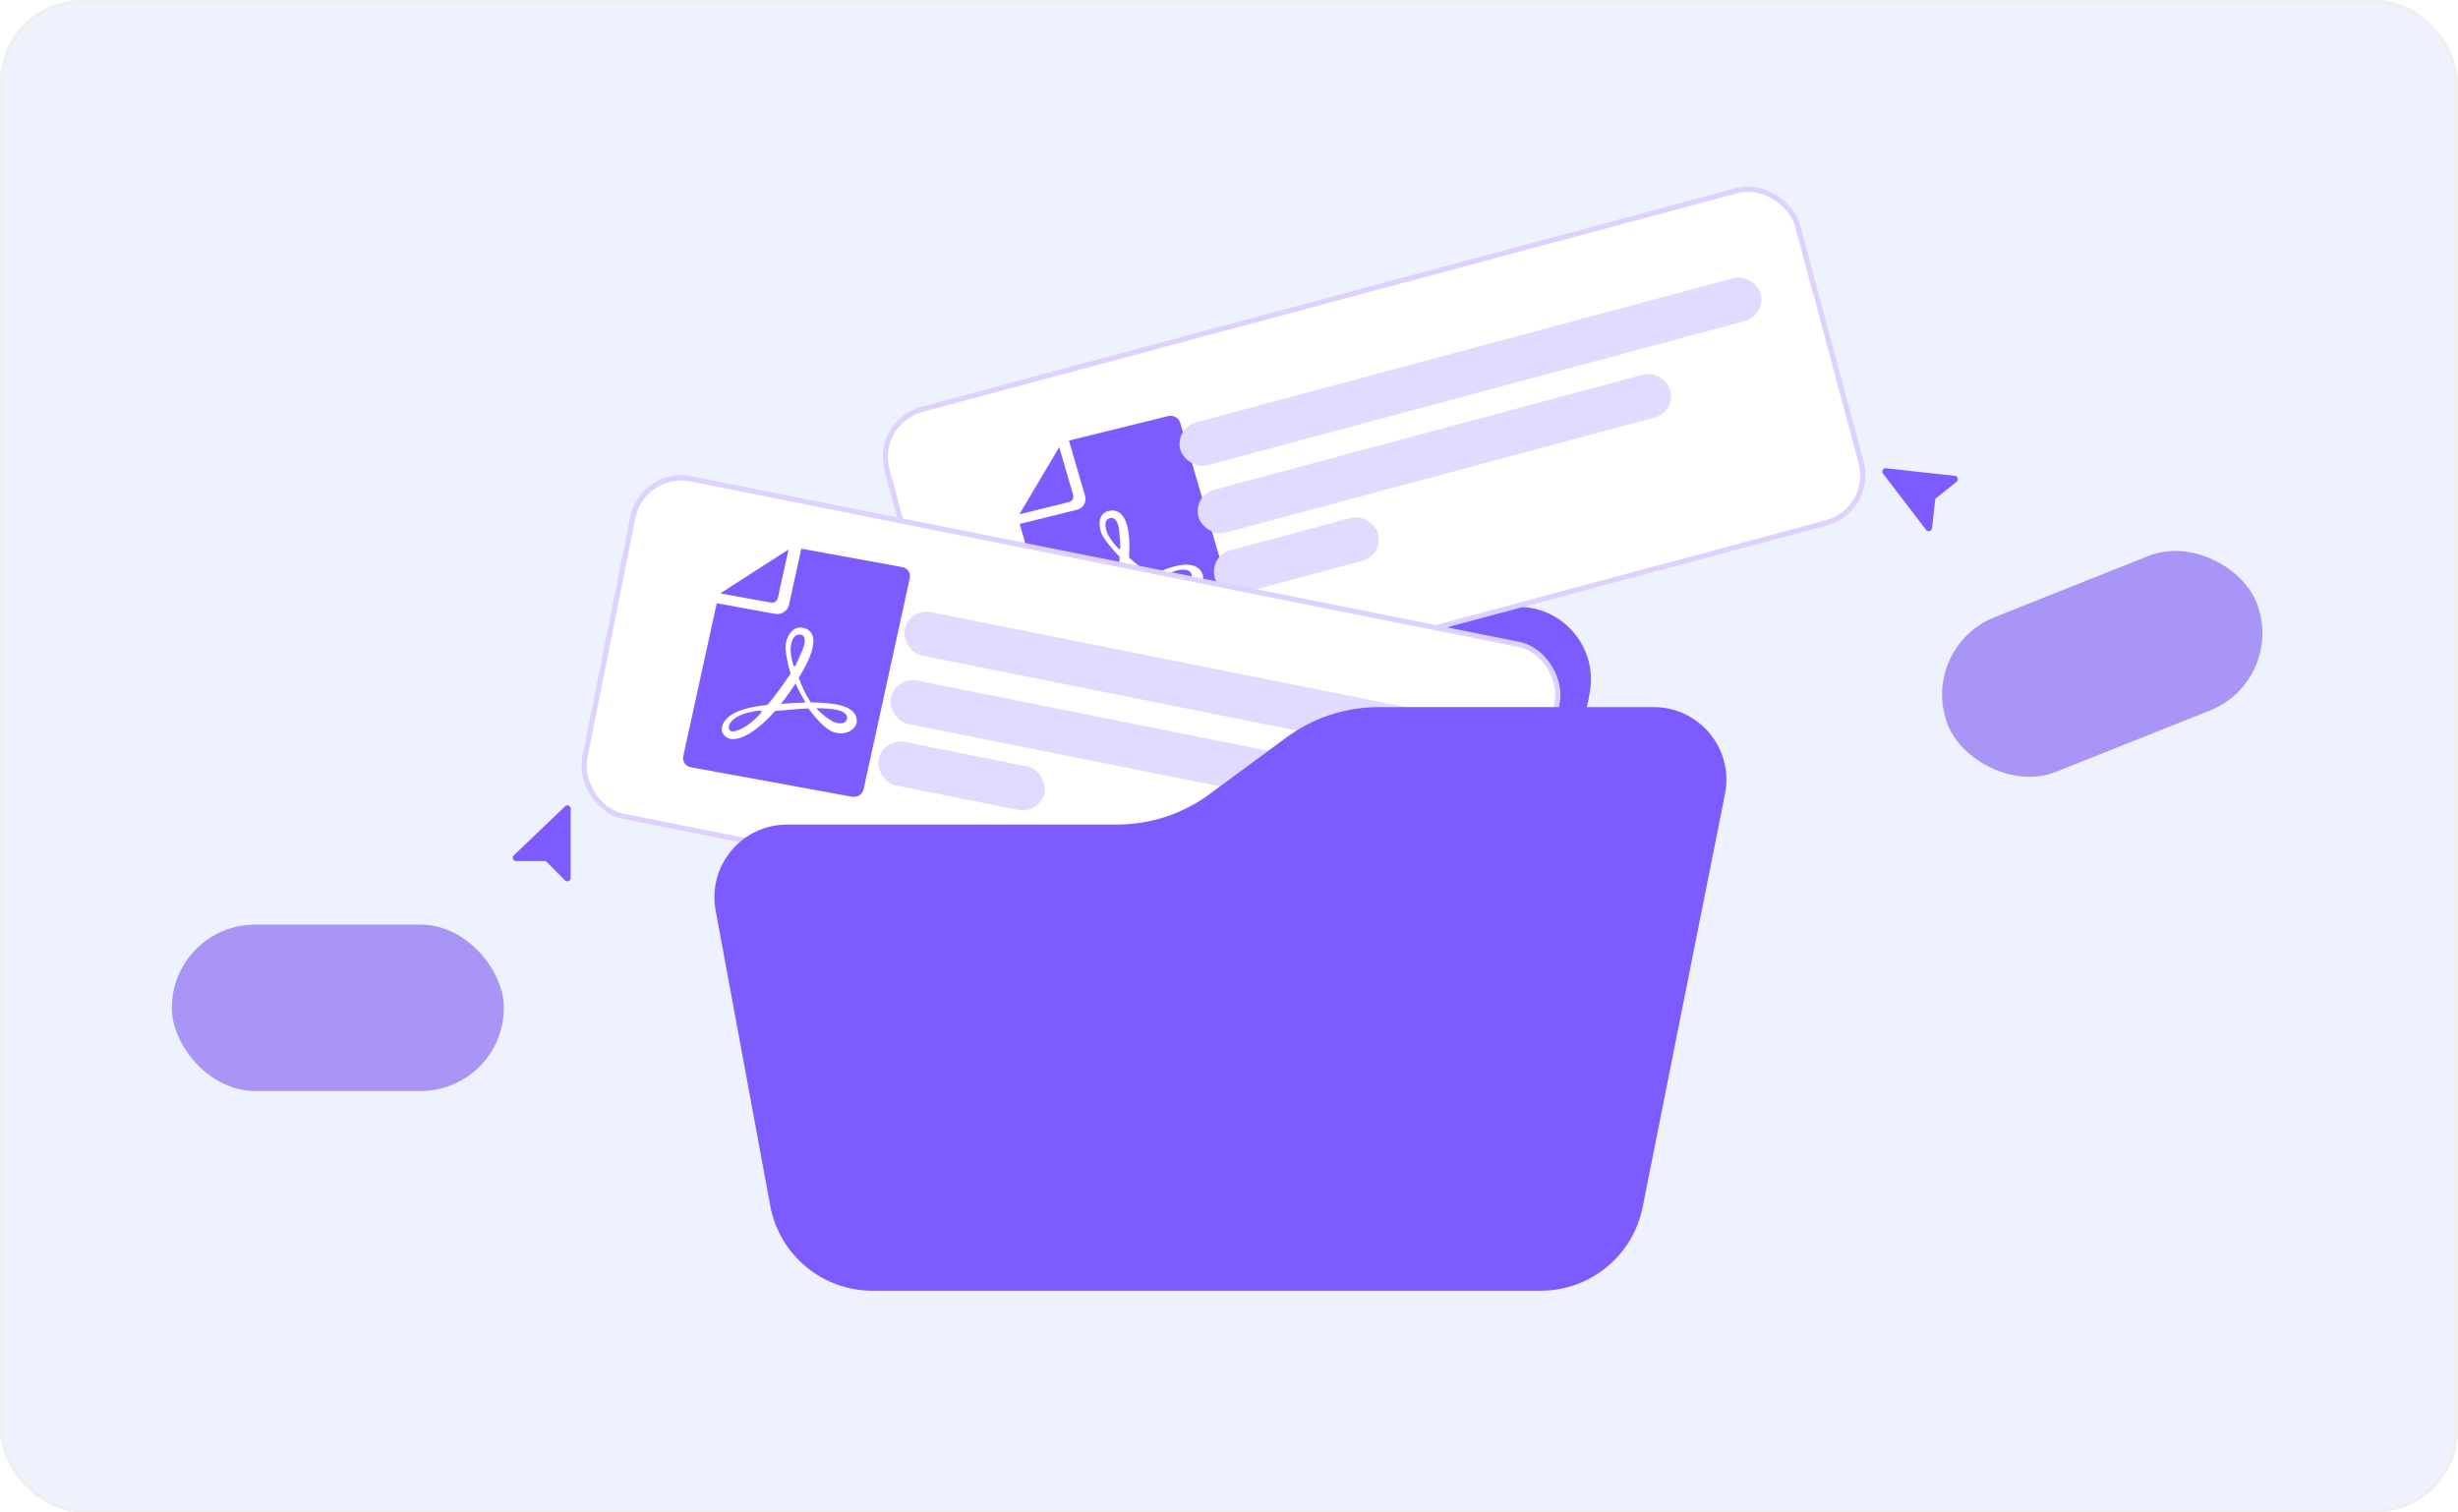 <svg width="746" height="459" viewBox="0 0 746 459" fill="none" xmlns="http://www.w3.org/2000/svg">
<g clip-path="url(#clip0_216_467)">
<rect width="746" height="459" rx="25" fill="#EEF2FF"/>
<g filter="url(#filter0_dddd_216_467)">
<path d="M0.145 33C0.145 14.775 14.919 0 33.145 0H713.145C731.37 0 746.145 14.775 746.145 33V426C746.145 444.225 731.37 459 713.145 459H33.145C14.919 459 0.145 444.225 0.145 426V33Z" fill="white"/>
</g>
<path d="M246.019 302.987L234.258 239.37C231.75 225.808 242.162 213.296 255.954 213.296H329.951C340.053 213.296 349.889 210.06 358.018 204.063L372.437 193.426C380.567 187.429 390.403 184.193 400.505 184.193H460.791C474.708 184.193 485.149 196.921 482.429 210.569L463.925 303.417C460.987 318.16 448.046 328.776 433.013 328.776H277.013C261.815 328.776 248.782 317.931 246.019 302.987Z" fill="#7C5CFE"/>
<rect x="265.337" y="128.124" width="286.104" height="104.44" rx="14.972" transform="rotate(-15.023 265.337 128.124)" fill="white" stroke="#DBD2FF" stroke-width="1.576"/>
<path d="M325.584 149.833L321.466 135.722L309.388 156.102L324.007 152.494C325.588 152.104 326.029 151.358 325.584 149.833Z" fill="#7C5CFE"/>
<path d="M339.934 166.584C340.171 166.286 339.922 164.305 339.694 161.29C339.469 158.277 338.198 156.704 336.674 157.32C335.145 157.933 335.281 159.787 335.967 161.585C336.65 163.382 338.231 165.194 339.18 166.219C339.18 166.219 339.695 166.879 339.934 166.584Z" fill="#7C5CFE"/>
<path d="M336.448 183.234C335.982 183.548 332.817 185.398 331.311 187.827C329.804 190.259 330.451 191.918 331.544 192.282C332.633 192.646 334.718 190.232 335.788 187.99C336.855 185.744 337.387 183.635 337.301 183.34C337.215 183.045 336.998 182.86 336.448 183.234Z" fill="#7C5CFE"/>
<path d="M341.504 178.626C342.856 177.661 348.018 175.118 348.018 175.118C348.018 175.118 343.221 171.874 342.522 171.175C342.522 171.175 341.953 177.089 341.504 178.626Z" fill="#7C5CFE"/>
<path d="M354.56 126.29L324.423 133.73L329.323 150.526C329.864 152.379 328.742 154.274 326.824 154.747L309.468 159.032L322.841 204.872C323.282 206.384 324.915 207.299 326.479 206.913L374.614 195.029C376.178 194.643 377.093 193.099 376.652 191.587L358.197 128.328C357.756 126.818 356.124 125.904 354.56 126.29ZM360.19 179.703C357.4 180.013 353.347 178.122 349.894 176.452C349.805 176.445 349.728 176.447 349.675 176.461C349.226 176.571 344.641 179.192 341.151 181.168C338.401 192.104 333.677 196.199 330.161 193.673C328.313 192.343 327.691 188.281 333.391 183.714C334.537 182.801 336.168 181.651 338.123 180.494C339.015 176.839 339.567 171.957 339.835 169.082C337.245 166.389 334.923 163.451 334.315 161.933C333.105 158.912 333.662 155.773 336.41 155.095C339.91 154.231 343.455 156.83 342.677 169.241C344.546 170.951 346.993 172.981 349.556 174.438C352.818 172.953 356.205 171.906 357.662 171.635C362.682 170.704 364.357 172.676 365.002 174.333C365.65 175.99 364.232 179.26 360.19 179.703Z" fill="#7C5CFE"/>
<path d="M357.794 173.03C355.904 173.373 351.256 175.206 351.857 175.296C351.857 175.296 356.56 177.01 358.949 176.735C361.348 176.459 361.913 175.283 361.631 174.316C361.35 173.347 360.222 172.589 357.794 173.03Z" fill="#7C5CFE"/>
<rect x="356.489" y="129.946" width="182.364" height="13.467" rx="6.733" transform="rotate(-15.023 356.489 129.946)" fill="#E1DBFF"/>
<rect x="361.981" y="150.407" width="148.303" height="13.467" rx="6.733" transform="rotate(-15.023 361.981 150.407)" fill="#E1DBFF"/>
<rect x="366.909" y="168.771" width="51.336" height="13.467" rx="6.733" transform="rotate(-15.023 366.909 168.771)" fill="#E1DBFF"/>
<rect x="194.994" y="142.409" width="286.104" height="104.44" rx="14.972" transform="rotate(11.307 194.994 142.409)" fill="white" stroke="#DBD2FF" stroke-width="1.576"/>
<path d="M236.182 181.083L239.313 166.779L218.612 180.107L233.48 182.822C235.087 183.116 235.844 182.628 236.182 181.083Z" fill="#7C5CFE"/>
<path d="M241.178 202.227C241.535 202.056 242.266 200.18 243.515 197.387C244.766 194.596 244.382 192.667 242.717 192.597C241.049 192.521 240.277 194.237 240.026 196.128C239.773 198.017 240.319 200.285 240.677 201.591C240.677 201.591 240.822 202.393 241.178 202.227Z" fill="#7C5CFE"/>
<path d="M230.366 215.683C229.796 215.775 226.061 216.144 223.535 217.704C221.005 219.268 220.783 221.016 221.589 221.786C222.39 222.554 225.429 221.242 227.474 219.671C229.518 218.095 231.016 216.424 231.081 216.125C231.147 215.826 231.042 215.572 230.366 215.683Z" fill="#7C5CFE"/>
<path d="M236.925 213.725C238.606 213.411 244.469 213.235 244.469 213.235C244.469 213.235 241.733 208.381 241.444 207.471C241.444 207.471 238.071 212.532 236.925 213.725Z" fill="#7C5CFE"/>
<path d="M273.852 172.135L243.197 166.533L239.471 183.563C239.061 185.441 237.137 186.681 235.186 186.325L217.531 183.099L207.363 229.575C207.028 231.108 208.051 232.592 209.642 232.883L258.606 241.83C260.197 242.121 261.765 241.111 262.101 239.578L276.131 175.44C276.467 173.909 275.443 172.426 273.852 172.135ZM253.07 222.241C250.415 221.383 247.691 218.042 245.399 215.142C245.322 215.099 245.252 215.07 245.198 215.06C244.742 214.977 239.357 215.457 235.268 215.806C227.509 224.477 221.287 226.22 219.353 222.529C218.337 220.586 219.744 216.697 227.07 214.928C228.541 214.577 230.561 214.211 232.876 213.97C235.445 211.062 238.302 206.916 239.933 204.451C238.911 200.986 238.247 197.412 238.436 195.805C238.81 192.609 240.829 190.026 243.624 190.536C247.184 191.187 249.109 194.956 242.408 205.75C243.259 208.042 244.473 210.854 246.07 213.201C249.717 213.199 253.264 213.64 254.702 213.99C259.661 215.199 260.21 217.646 259.988 219.392C259.768 221.139 256.913 223.489 253.07 222.241Z" fill="#7C5CFE"/>
<path d="M254.243 215.509C252.383 215.046 247.33 214.79 247.827 215.115C247.827 215.115 251.219 218.566 253.494 219.293C255.779 220.025 256.852 219.204 257.066 218.223C257.28 217.242 256.634 216.104 254.243 215.509Z" fill="#7C5CFE"/>
<rect x="275.885" y="184.47" width="182.364" height="13.467" rx="6.733" transform="rotate(11.307 275.885 184.47)" fill="#E1DBFF"/>
<rect x="271.729" y="205.246" width="148.303" height="13.467" rx="6.733" transform="rotate(11.307 271.729 205.246)" fill="#E1DBFF"/>
<rect x="268" y="223.889" width="51.336" height="13.467" rx="6.733" transform="rotate(11.307 268 223.889)" fill="#E1DBFF"/>
<path d="M233.767 365.98L217.198 276.354C214.691 262.792 225.102 250.279 238.894 250.279H339.032C349.134 250.279 358.971 247.044 367.1 241.047L390.404 223.855C398.534 217.858 408.37 214.623 418.472 214.623H501.896C515.813 214.623 526.254 227.35 523.534 240.999L498.541 366.411C495.602 381.154 482.662 391.77 467.629 391.77H264.762C249.564 391.77 236.53 380.925 233.767 365.98Z" fill="#7C5CFE"/>
<path d="M171.857 245.095L156.272 259.994C155.946 260.305 156.167 260.855 156.618 260.855H165.638C165.771 260.855 165.898 260.908 165.992 261.002L171.849 266.88C172.163 267.195 172.703 266.972 172.703 266.527V245.457C172.703 245.017 172.176 244.791 171.857 245.095Z" fill="#7C5CFE" stroke="#7C5CFE"/>
<path d="M571.884 143.431L584.984 160.555C585.258 160.913 585.829 160.754 585.878 160.306L586.867 151.34C586.881 151.208 586.948 151.087 587.052 151.005L593.536 145.827C593.884 145.549 593.722 144.989 593.279 144.94L572.336 142.63C571.898 142.582 571.616 143.081 571.884 143.431Z" fill="#7C5CFE" stroke="#7C5CFE"/>
<rect x="52.145" y="280.651" width="100.775" height="50.499" rx="25.249" fill="#A895F5"/>
<rect x="694.185" y="206.311" width="100.775" height="50.499" rx="25.249" transform="rotate(158.282 694.185 206.311)" fill="#A895F5"/>
</g>
<rect x="0.5" y="0.5" width="745" height="458" rx="24.5" stroke="#EFEFEF"/>
<defs>
<filter id="filter0_dddd_216_467" x="-164.855" y="-31" width="1076" height="1067" filterUnits="userSpaceOnUse" color-interpolation-filters="sRGB">
<feFlood flood-opacity="0" result="BackgroundImageFix"/>
<feColorMatrix in="SourceAlpha" type="matrix" values="0 0 0 0 0 0 0 0 0 0 0 0 0 0 0 0 0 0 127 0" result="hardAlpha"/>
<feOffset dy="26"/>
<feGaussianBlur stdDeviation="28.5"/>
<feColorMatrix type="matrix" values="0 0 0 0 0.502 0 0 0 0 0.502 0 0 0 0 1 0 0 0 0.1 0"/>
<feBlend mode="normal" in2="BackgroundImageFix" result="effect1_dropShadow_216_467"/>
<feColorMatrix in="SourceAlpha" type="matrix" values="0 0 0 0 0 0 0 0 0 0 0 0 0 0 0 0 0 0 127 0" result="hardAlpha"/>
<feOffset dy="103"/>
<feGaussianBlur stdDeviation="51.5"/>
<feColorMatrix type="matrix" values="0 0 0 0 0.502 0 0 0 0 0.502 0 0 0 0 1 0 0 0 0.09 0"/>
<feBlend mode="normal" in2="effect1_dropShadow_216_467" result="effect2_dropShadow_216_467"/>
<feColorMatrix in="SourceAlpha" type="matrix" values="0 0 0 0 0 0 0 0 0 0 0 0 0 0 0 0 0 0 127 0" result="hardAlpha"/>
<feOffset dy="232"/>
<feGaussianBlur stdDeviation="69.5"/>
<feColorMatrix type="matrix" values="0 0 0 0 0.502 0 0 0 0 0.502 0 0 0 0 1 0 0 0 0.05 0"/>
<feBlend mode="normal" in2="effect2_dropShadow_216_467" result="effect3_dropShadow_216_467"/>
<feColorMatrix in="SourceAlpha" type="matrix" values="0 0 0 0 0 0 0 0 0 0 0 0 0 0 0 0 0 0 127 0" result="hardAlpha"/>
<feOffset dy="412"/>
<feGaussianBlur stdDeviation="82.5"/>
<feColorMatrix type="matrix" values="0 0 0 0 0.502 0 0 0 0 0.502 0 0 0 0 1 0 0 0 0.01 0"/>
<feBlend mode="normal" in2="effect3_dropShadow_216_467" result="effect4_dropShadow_216_467"/>
<feBlend mode="normal" in="SourceGraphic" in2="effect4_dropShadow_216_467" result="shape"/>
</filter>
<clipPath id="clip0_216_467">
<rect width="746" height="459" rx="25" fill="white"/>
</clipPath>
</defs>
</svg>
